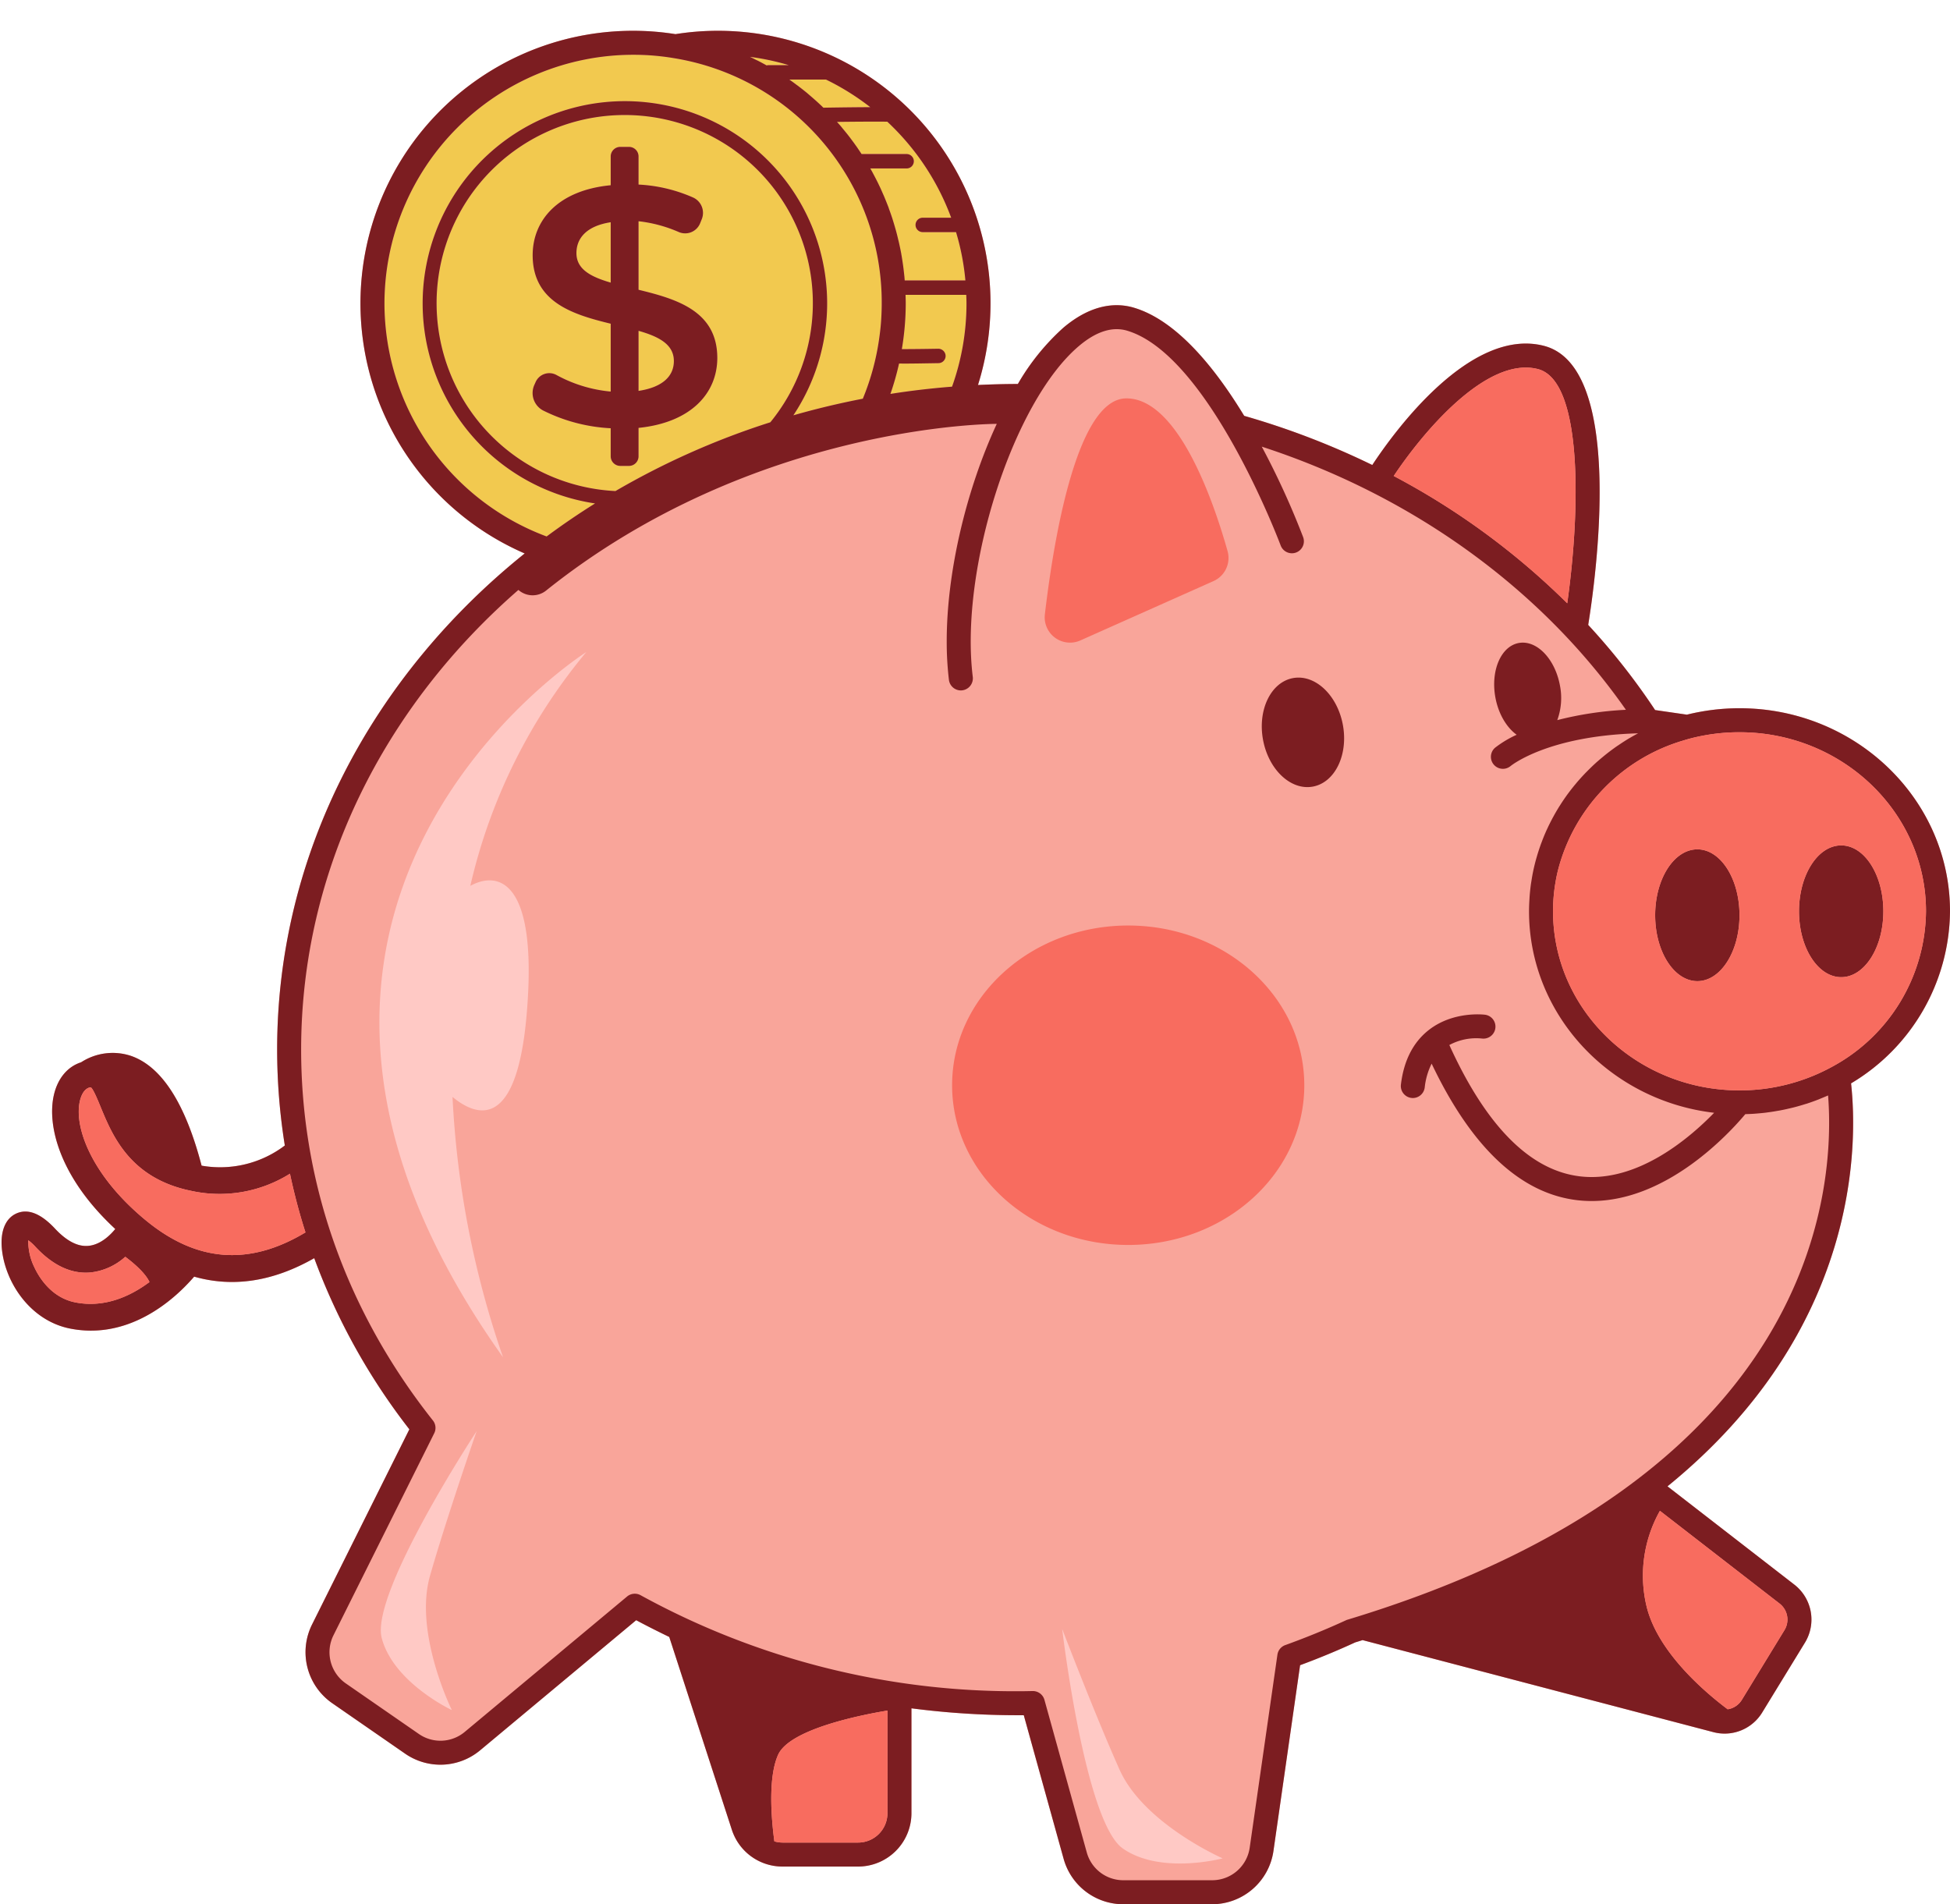 <?xml version="1.0" encoding="UTF-8"?>
<!DOCTYPE svg PUBLIC '-//W3C//DTD SVG 1.0//EN'
          'http://www.w3.org/TR/2001/REC-SVG-20010904/DTD/svg10.dtd'>
<svg height="488.6" preserveAspectRatio="xMidYMid meet" version="1.0" viewBox="-0.4 -7.9 500.4 488.6" width="500.4" xmlns="http://www.w3.org/2000/svg" xmlns:xlink="http://www.w3.org/1999/xlink" zoomAndPan="magnify"
><g id="change1_1"
  ><path d="M139.076,133.491s-22.3-13.232-35.158-31.755-6.955-52.607-6.955-52.607S99.083,23.474,136.28,7.79s75.975.94,86.642,7S246.463,43.114,250,59.4s-5.075,37.047-5.075,37.047l-68.046,17.39Z" fill="#f2c94f"
  /></g
  ><g id="change2_1"
  ><path d="M163.46,66.458V48.871a35.665,35.665,0,0,1,10.321,2.771,4.137,4.137,0,0,0,5.48-2.242l.407-1.01A4.335,4.335,0,0,0,177.5,42.8a39.6,39.6,0,0,0-14.04-3.338V32.244a2.449,2.449,0,0,0-2.451-2.451H158.78a2.46,2.46,0,0,0-2.464,2.451v7.39c-13.584,1.3-20.026,9.052-20.026,17.944,0,12.1,10.358,15.235,20.026,17.588V92.581a35.7,35.7,0,0,1-13.868-4.225,3.84,3.84,0,0,0-5.406,1.8l-.308.689A5.071,5.071,0,0,0,138.9,97.4a43.663,43.663,0,0,0,17.415,4.594v7.2a2.472,2.472,0,0,0,2.464,2.464h2.229a2.46,2.46,0,0,0,2.451-2.464V101.9c13.671-1.391,20.211-9.064,20.211-17.944C183.671,71.853,173.128,68.811,163.46,66.458Zm-7.144-1.835c-5.049-1.478-8.794-3.387-8.794-7.574,0-3.831,2.612-6.971,8.794-7.92Zm7.144,27.785V76.989c5.222,1.49,9.064,3.485,9.064,7.759C172.524,88.492,169.815,91.448,163.46,92.408ZM500,225.941c0-28.734-24.226-52.1-54.019-52.1a56.093,56.093,0,0,0-13.5,1.651l-8.154-1.183a173.174,173.174,0,0,0-17.169-21.849c1.872-11.577,9.57-66.175-11.331-71.606C376.862,75.942,357.3,103,351.75,111.425a201.763,201.763,0,0,0-32.872-12.612C311.34,86.4,301.5,74.291,290.551,71.052c-4.065-1.207-10.494-1.281-18.093,5.161A59.218,59.218,0,0,0,260.8,90.635c-3.436,0-6.848.1-10.235.259A69.936,69.936,0,0,0,183.819,0a68.769,68.769,0,0,0-10.876.862A68.994,68.994,0,0,0,162.068,0a69.942,69.942,0,0,0-27.822,134.123c-38.969,31.3-63.527,76.78-63.527,127.325a155.689,155.689,0,0,0,1.971,24.6,27.466,27.466,0,0,1-21.357,5.173c-4.151-15.913-10.21-25.384-18.043-28.143A14.884,14.884,0,0,0,20.407,264.7c-3.436,1.1-5.961,4.064-6.959,8.3-1.847,7.8,1.367,21.171,15.728,34.473-.973,1.207-3.6,4.077-6.983,4.335-2.685.222-5.53-1.281-8.474-4.421-3.67-3.941-7.032-5.235-10-3.855-2.858,1.342-4.163,4.815-3.584,9.532,1.022,8.437,7.377,18,17.526,19.977,13.535,2.636,24.115-5.443,29.484-10.875.912-.924,1.676-1.761,2.279-2.463,9.976,2.845,20.285,1.256,30.815-4.742a163.669,163.669,0,0,0,24.411,43.92l-25,50.139a15.929,15.929,0,0,0,5.16,20.112L103.6,442.139a15.9,15.9,0,0,0,19.176-.862l40.077-33.414c2.8,1.5,5.629,2.919,8.486,4.3l16.06,49.462a13.653,13.653,0,0,0,13.019,9.458h19.385A13.7,13.7,0,0,0,233.49,457.4V430.476a212.174,212.174,0,0,0,27.329,1.773h1.5l10.235,36.887a15.885,15.885,0,0,0,15.272,11.615h22.858a15.93,15.93,0,0,0,15.692-13.6l6.847-47.738c4.865-1.8,9.619-3.769,14.164-5.863.64-.184,1.244-.381,1.872-.578l89.994,23.61a11.415,11.415,0,0,0,2.92.382,11.291,11.291,0,0,0,9.643-5.432l10.961-17.908a11.352,11.352,0,0,0-2.734-14.9l-32.539-25.212c49.424-40.163,48.8-88.06,47.109-103.406A51.879,51.879,0,0,0,500,225.941ZM157.536,118.112a48.278,48.278,0,1,1,39.744-17.649A198.782,198.782,0,0,0,157.536,118.112Zm90.08-48.156a63.329,63.329,0,0,1-3.707,21.369q-8,.627-15.814,1.859a69.559,69.559,0,0,0,2.217-7.8c.493.013,1.059.013,1.687.013,2,0,4.718-.05,8.449-.111a1.844,1.844,0,0,0,1.811-1.872,1.885,1.885,0,0,0-1.872-1.823c-3.375.061-6.971.1-9.361.1a70.8,70.8,0,0,0,1-11.737c0-.739-.025-1.466-.049-2.192h15.58C247.58,68.49,247.616,69.217,247.616,69.956ZM227.294,23.327A64.754,64.754,0,0,1,234.82,31.7a64.065,64.065,0,0,1,8.867,16.27h-7.3a1.847,1.847,0,1,0,0,3.694h8.547a62.6,62.6,0,0,1,2.4,12.4H231.765c-.024-.345-.061-.69-.086-1.035-.074-.665-.148-1.317-.221-1.97-.05-.32-.074-.628-.124-.936-.123-.85-.246-1.7-.394-2.537a2.2,2.2,0,0,1-.049-.308c-.173-.936-.37-1.86-.579-2.8-.061-.271-.123-.554-.2-.825-.148-.653-.308-1.306-.48-1.946-.087-.333-.173-.653-.271-.973-.173-.616-.357-1.232-.542-1.835-.1-.308-.185-.6-.284-.912-.246-.726-.492-1.453-.763-2.167-.049-.161-.111-.333-.16-.493q-.5-1.293-1.035-2.586c-.1-.247-.209-.493-.32-.739-.271-.616-.53-1.22-.813-1.823-.148-.308-.283-.6-.431-.9-.271-.567-.554-1.109-.837-1.663-.148-.283-.3-.579-.456-.862-.246-.48-.517-.961-.788-1.429h9.323a1.845,1.845,0,0,0,1.847-1.847,1.78,1.78,0,0,0-.32-1.035,1.831,1.831,0,0,0-1.527-.813H220.693c-.061-.1-.123-.2-.185-.283-.369-.554-.739-1.108-1.12-1.663-.2-.271-.4-.554-.592-.825l-1.071-1.441-.628-.813c-.407-.5-.813-1.01-1.232-1.5-.172-.222-.345-.431-.517-.641-.32-.369-.641-.726-.961-1.083C219.609,23.315,224.511,23.29,227.294,23.327ZM211.555,12.513A64.382,64.382,0,0,1,222.922,19.6c-2.857.012-6.737.049-12.032.136l-.013-.013c-.406-.406-.825-.8-1.256-1.194-.271-.247-.53-.493-.8-.727-.455-.406-.911-.8-1.379-1.2-.246-.209-.481-.418-.727-.628q-1.035-.849-2.106-1.663c-.2-.16-.406-.307-.616-.455-.529-.407-1.071-.8-1.613-1.183-.086-.049-.148-.11-.222-.16ZM202.01,8.818h-5.2a1.5,1.5,0,0,0-.468.074c-.665-.369-1.33-.739-2.008-1.083-.209-.111-.431-.21-.64-.308-.542-.271-1.084-.555-1.638-.813A63.245,63.245,0,0,1,202.01,8.818ZM98.258,69.956a63.877,63.877,0,0,1,63.81-63.8,62.51,62.51,0,0,1,10.37.85,63.509,63.509,0,0,1,53.428,62.948c0,1.318-.049,2.623-.123,3.929-.086,1.466-.234,2.919-.431,4.36a63.543,63.543,0,0,1-4.3,16.171q-9.088,1.755-17.821,4.261A51.9,51.9,0,1,0,152.3,121.29q-6.409,4.009-12.427,8.474A63.9,63.9,0,0,1,98.258,69.956Z" fill="#f9a59a"
  /></g
  ><g id="change3_1"
  ><path d="M500,225.941c0-28.734-24.226-52.1-54.019-52.1a56.093,56.093,0,0,0-13.5,1.651l-8.154-1.183a173.174,173.174,0,0,0-17.169-21.849c1.872-11.577,9.57-66.175-11.331-71.606C376.862,75.942,357.3,103,351.75,111.425a201.763,201.763,0,0,0-32.872-12.612C311.34,86.4,301.5,74.291,290.551,71.052c-4.065-1.207-10.494-1.281-18.093,5.161A59.218,59.218,0,0,0,260.8,90.635c-3.436,0-6.848.1-10.235.259A69.936,69.936,0,0,0,183.819,0a68.769,68.769,0,0,0-10.876.862A68.994,68.994,0,0,0,162.068,0a69.942,69.942,0,0,0-27.822,134.123c-38.969,31.3-63.527,76.78-63.527,127.325a155.689,155.689,0,0,0,1.971,24.6,27.466,27.466,0,0,1-21.357,5.173c-4.151-15.913-10.21-25.384-18.043-28.143A14.884,14.884,0,0,0,20.407,264.7c-3.436,1.1-5.961,4.064-6.959,8.3-1.847,7.8,1.367,21.171,15.728,34.473-.973,1.207-3.6,4.077-6.983,4.335-2.685.222-5.53-1.281-8.474-4.421-3.67-3.941-7.032-5.235-10-3.855-2.858,1.342-4.163,4.815-3.584,9.532,1.022,8.437,7.377,18,17.526,19.977,13.535,2.636,24.115-5.443,29.484-10.875.912-.924,1.676-1.761,2.279-2.463,9.976,2.845,20.285,1.256,30.815-4.742a163.669,163.669,0,0,0,24.411,43.92l-25,50.139a15.929,15.929,0,0,0,5.16,20.112L103.6,442.139a15.9,15.9,0,0,0,19.176-.862l40.077-33.414c2.8,1.5,5.629,2.919,8.486,4.3l16.06,49.462a13.653,13.653,0,0,0,13.019,9.458h19.385A13.7,13.7,0,0,0,233.49,457.4V430.476a212.174,212.174,0,0,0,27.329,1.773h1.5l10.235,36.887a15.885,15.885,0,0,0,15.272,11.615h22.858a15.93,15.93,0,0,0,15.692-13.6l6.847-47.738c4.865-1.8,9.619-3.769,14.164-5.863.64-.184,1.244-.381,1.872-.578l89.994,23.61a11.415,11.415,0,0,0,2.92.382,11.291,11.291,0,0,0,9.643-5.432l10.961-17.908a11.352,11.352,0,0,0-2.734-14.9l-32.539-25.212c49.424-40.163,48.8-88.06,47.109-103.406A51.879,51.879,0,0,0,500,225.941ZM394.278,86.817c11.527,2.993,10.875,36.222,7.5,60.091a188.1,188.1,0,0,0-44.523-32.663C364.472,103.4,380.976,83.381,394.278,86.817ZM247.616,69.956a63.329,63.329,0,0,1-3.707,21.369q-8,.627-15.814,1.859a69.559,69.559,0,0,0,2.217-7.8c.493.013,1.059.013,1.687.013,2,0,4.718-.05,8.449-.111a1.844,1.844,0,0,0,1.811-1.872,1.885,1.885,0,0,0-1.872-1.823c-3.375.061-6.971.1-9.361.1a70.8,70.8,0,0,0,1-11.737c0-.739-.025-1.466-.049-2.192h15.58C247.58,68.49,247.616,69.217,247.616,69.956ZM227.294,23.327A64.754,64.754,0,0,1,234.82,31.7a64.065,64.065,0,0,1,8.867,16.27h-7.3a1.847,1.847,0,1,0,0,3.694h8.547a62.6,62.6,0,0,1,2.4,12.4H231.765c-.024-.345-.061-.69-.086-1.035-.074-.665-.148-1.317-.221-1.97-.05-.32-.074-.628-.124-.936-.123-.85-.246-1.7-.394-2.537a2.2,2.2,0,0,1-.049-.308c-.173-.936-.37-1.86-.579-2.8-.061-.271-.123-.554-.2-.825-.148-.653-.308-1.306-.48-1.946-.087-.333-.173-.653-.271-.973-.173-.616-.357-1.232-.542-1.835-.1-.308-.185-.6-.284-.912-.246-.726-.492-1.453-.763-2.167-.049-.161-.111-.333-.16-.493q-.5-1.293-1.035-2.586c-.1-.247-.209-.493-.32-.739-.271-.616-.53-1.22-.813-1.823-.148-.308-.283-.6-.431-.9-.271-.567-.554-1.109-.837-1.663-.148-.283-.3-.579-.456-.862-.246-.48-.517-.961-.788-1.429h9.323a1.845,1.845,0,0,0,1.847-1.847,1.78,1.78,0,0,0-.32-1.035,1.831,1.831,0,0,0-1.527-.813H220.693c-.061-.1-.123-.2-.185-.283-.369-.554-.739-1.108-1.12-1.663-.2-.271-.4-.554-.592-.825l-1.071-1.441-.628-.813c-.407-.5-.813-1.01-1.232-1.5-.172-.222-.345-.431-.517-.641-.32-.369-.641-.726-.961-1.083C219.609,23.315,224.511,23.29,227.294,23.327ZM211.555,12.513A64.382,64.382,0,0,1,222.922,19.6c-2.857.012-6.737.049-12.032.136l-.013-.013c-.406-.406-.825-.8-1.256-1.194-.271-.247-.53-.493-.8-.727-.455-.406-.911-.8-1.379-1.2-.246-.209-.481-.418-.727-.628q-1.035-.849-2.106-1.663c-.2-.16-.406-.307-.616-.455-.529-.407-1.071-.8-1.613-1.183-.086-.049-.148-.11-.222-.16ZM202.01,8.818h-5.2a1.5,1.5,0,0,0-.468.074c-.665-.369-1.33-.739-2.008-1.083-.209-.111-.431-.21-.64-.308-.542-.271-1.084-.555-1.638-.813A63.245,63.245,0,0,1,202.01,8.818ZM98.258,69.956a63.877,63.877,0,0,1,63.81-63.8,62.51,62.51,0,0,1,10.37.85,63.509,63.509,0,0,1,53.428,62.948c0,1.318-.049,2.623-.123,3.929-.086,1.466-.234,2.919-.431,4.36a63.543,63.543,0,0,1-4.3,16.171q-9.088,1.755-17.821,4.261A51.9,51.9,0,1,0,152.3,121.29q-6.409,4.009-12.427,8.474A63.9,63.9,0,0,1,98.258,69.956Zm99.022,30.507a198.782,198.782,0,0,0-39.744,17.649,48.278,48.278,0,1,1,39.744-17.649ZM18.966,326.318c-6.38-1.244-9.52-6.774-10.58-9.09a15.021,15.021,0,0,1-1.527-6.86,12.751,12.751,0,0,1,1.848,1.688c4.458,4.778,9.2,7,14.089,6.576a15.923,15.923,0,0,0,8.954-4.027c2.266,1.7,5.149,4.188,6.208,6.478C33.228,324.618,26.59,327.8,18.966,326.318Zm18.1-21.024c-13.93-11.442-18.561-23.943-16.96-30.717.271-1.12.949-3.066,2.575-3.436a1.5,1.5,0,0,1,.209-.024c.616.381,1.786,3.226,2.562,5.123,2.931,7.094,7.34,17.834,22.329,21.258l.2.037H48a34.017,34.017,0,0,0,26.012-4.249,151.5,151.5,0,0,0,3.978,15.062C63.563,317.019,50.1,316,37.071,305.294ZM227.331,457.4a7.531,7.531,0,0,1-7.525,7.525H200.421a7.507,7.507,0,0,1-2.106-.308c-.727-5.394-1.712-16.22.948-22.193,2.907-6.565,21.036-10.2,28.068-11.368ZM456.265,403.59a5.191,5.191,0,0,1,1.256,6.823l-10.949,17.908a5.16,5.16,0,0,1-3.621,2.4c-5.8-4.347-18.117-14.767-20.863-26.615a33.838,33.838,0,0,1,3.473-24.312Zm-110.858,4.138a2.116,2.116,0,0,0-.394.148c-5,2.3-10.247,4.446-15.6,6.379a3.073,3.073,0,0,0-2.007,2.464l-7.119,49.56a9.734,9.734,0,0,1-9.595,8.313H287.829a9.717,9.717,0,0,1-9.336-7.094l-10.875-39.2a3.086,3.086,0,0,0-2.968-2.254h-.05l-.665.012c-1.034.025-2.081.037-3.116.037A199.694,199.694,0,0,1,164,401.459a3.093,3.093,0,0,0-3.474.32l-41.69,34.769a9.71,9.71,0,0,1-11.725.529L88.319,424.071a9.743,9.743,0,0,1-3.166-12.291l25.877-51.888a3.073,3.073,0,0,0-.345-3.289c-22.12-27.908-33.808-60.817-33.808-95.155,0-46.21,21.381-88.024,55.755-117.964a5.523,5.523,0,0,0,7.107.16c53.686-42.971,115.649-42.774,115.649-42.774-7.772,16.787-12.846,37.847-12.846,55.792a82.523,82.523,0,0,0,.567,9.9,3.092,3.092,0,0,0,3.054,2.71,3.768,3.768,0,0,0,.382-.025,3.1,3.1,0,0,0,2.685-3.436c-3.424-27.724,10.309-70.572,27.219-84.9,4.409-3.744,8.572-5.074,12.353-3.965,21.048,6.219,39.239,54.61,39.424,55.09a3.075,3.075,0,1,0,5.764-2.143,205.366,205.366,0,0,0-10.6-23.179c38.18,12.427,71.384,36,93.443,67.53a88.156,88.156,0,0,0-17.613,2.648,16.485,16.485,0,0,0,.69-8.856c-1.256-6.872-5.973-11.762-10.555-10.936s-7.266,7.081-6.023,13.941c.776,4.262,2.9,7.76,5.469,9.607a27.714,27.714,0,0,0-5.555,3.338,3.081,3.081,0,0,0,3.978,4.705c.1-.087,9.459-7.76,32.737-8.412-.7.369-1.392.751-2.069,1.157-.086.05-.173.1-.247.136q-1.385.831-2.7,1.736c-.185.111-.357.234-.542.357-.85.6-1.687,1.22-2.5,1.86-.148.111-.283.234-.431.345-.788.641-1.564,1.293-2.328,1.971a1.088,1.088,0,0,1-.172.16c-.776.714-1.527,1.453-2.266,2.2-.148.148-.3.3-.444.456-.7.739-1.391,1.5-2.056,2.279-.124.147-.234.3-.358.431q-.978,1.182-1.884,2.4l-.111.148c-.616.85-1.207,1.712-1.773,2.6l-.333.517c-.542.875-1.059,1.749-1.54,2.648-.1.16-.184.333-.27.493-.481.911-.949,1.835-1.368,2.771-.024.037-.036.074-.061.111-.431.96-.838,1.933-1.207,2.919-.074.2-.148.382-.222.579-.345.96-.677,1.933-.973,2.918-.049.185-.111.37-.16.555-.3,1.01-.554,2.032-.788,3.066,0,.025-.012.037-.012.062-.234,1.047-.419,2.106-.579,3.165-.037.2-.062.394-.1.6-.135,1.022-.258,2.069-.332,3.116-.025.2-.025.394-.037.591-.074,1.1-.124,2.192-.124,3.3,0,26.615,20.778,48.612,47.5,51.728-6.454,6.651-19.829,18.018-34.374,16.319-12.8-1.491-24.091-12.834-33.574-33.71a14.521,14.521,0,0,1,8.375-1.662,3.079,3.079,0,0,0,.775-6.109c-.332-.037-8.14-.973-14.4,3.9-4.027,3.141-6.441,7.858-7.181,14.028a3.079,3.079,0,0,0,2.7,3.424c.123.012.246.025.357.025a3.084,3.084,0,0,0,3.054-2.722,17.871,17.871,0,0,1,1.774-6.1c10.247,21.541,22.822,33.34,37.4,35.04a31.01,31.01,0,0,0,3.683.209c19.447,0,35.421-17.526,39.412-22.292.591-.025,1.182-.037,1.773-.074.357-.012.7-.049,1.047-.074.739-.061,1.478-.123,2.217-.209.407-.049.8-.111,1.207-.16.69-.1,1.38-.21,2.057-.333.406-.062.8-.135,1.207-.222.714-.135,1.416-.3,2.118-.468.357-.086.7-.16,1.059-.258.936-.247,1.872-.517,2.8-.813a2.951,2.951,0,0,0,.308-.086c1.022-.333,2.032-.7,3.017-1.084.321-.136.641-.271.949-.394.493-.21,1-.407,1.478-.628C470.552,296.525,466.327,371.161,345.407,407.728Zm124.406-141.92a49.347,49.347,0,0,1-23.832,6.1c-26.381,0-47.849-20.618-47.849-45.964a43.378,43.378,0,0,1,.666-7.624,36.765,36.765,0,0,1,.813-3.683,46.856,46.856,0,0,1,31.849-32.477q.942-.3,1.922-.555a49.982,49.982,0,0,1,12.6-1.6c26.394,0,47.861,20.6,47.861,45.94A45.806,45.806,0,0,1,469.813,265.808Zm13.08-39.855c0,9.336-4.841,16.9-10.814,16.9s-10.826-7.562-10.826-16.9,4.84-16.91,10.826-16.91S482.893,216.605,482.893,225.953Zm-36.912,1.01c0,9.336-4.84,16.91-10.814,16.91s-10.826-7.574-10.826-16.91,4.841-16.91,10.826-16.91S445.981,217.627,445.981,226.963Zm-101.769-48.8c1.392,7.685-2.057,14.755-7.722,15.79s-11.38-4.373-12.784-12.058,2.057-14.767,7.722-15.789S342.808,170.481,344.212,178.166ZM163.46,66.458V48.871a35.665,35.665,0,0,1,10.321,2.771,4.137,4.137,0,0,0,5.48-2.242l.407-1.01A4.335,4.335,0,0,0,177.5,42.8a39.6,39.6,0,0,0-14.04-3.338V32.244a2.449,2.449,0,0,0-2.451-2.451H158.78a2.46,2.46,0,0,0-2.464,2.451v7.39c-13.584,1.3-20.026,9.052-20.026,17.944,0,12.1,10.358,15.235,20.026,17.588V92.581a35.7,35.7,0,0,1-13.868-4.225,3.84,3.84,0,0,0-5.406,1.8l-.308.689A5.071,5.071,0,0,0,138.9,97.4a43.663,43.663,0,0,0,17.415,4.594v7.2a2.472,2.472,0,0,0,2.464,2.464h2.229a2.46,2.46,0,0,0,2.451-2.464V101.9c13.671-1.391,20.211-9.064,20.211-17.944C183.671,71.853,173.128,68.811,163.46,66.458Zm-7.144-1.835c-5.049-1.478-8.794-3.387-8.794-7.574,0-3.831,2.612-6.971,8.794-7.92Zm7.144,27.785V76.989c5.222,1.49,9.064,3.485,9.064,7.759C172.524,88.492,169.815,91.448,163.46,92.408Z" fill="#7c1d21"
  /></g
  ><g id="change4_1"
  ><path d="M150.049,159.431a143.944,143.944,0,0,0-29.759,59.994c7.129-3.923,17.451-1.656,14.45,33.086-2.532,29.312-12.5,26.457-19.017,21.075a239.074,239.074,0,0,0,12.97,66.816C46.457,224.982,150.049,159.431,150.049,159.431ZM286.9,446.223c-6.229-13.906-14.732-36.125-14.732-36.125s5.842,49.519,15.544,56.33,25.642,2.551,25.642,2.551S293.126,460.13,286.9,446.223ZM97.563,412.474c3.043,11.458,17.987,18.453,17.987,18.453s-9.787-19.788-5.607-34.441,11.969-37.133,11.969-37.133S94.519,401.017,97.563,412.474Z" fill="#ffc9c5"
  /></g
  ><g id="change5_1"
  ><path d="M445.981,180a49.982,49.982,0,0,0-12.6,1.6q-.98.26-1.922.555a46.856,46.856,0,0,0-31.849,32.477,36.765,36.765,0,0,0-.813,3.683,43.378,43.378,0,0,0-.666,7.624c0,25.346,21.468,45.964,47.849,45.964a49.347,49.347,0,0,0,23.832-6.1,45.806,45.806,0,0,0,24.029-39.867C493.842,200.606,472.375,180,445.981,180Zm-10.814,63.872c-5.985,0-10.826-7.574-10.826-16.91s4.841-16.91,10.826-16.91,10.814,7.574,10.814,16.91S441.141,243.873,435.167,243.873Zm36.912-1.022c-5.986,0-10.826-7.562-10.826-16.9s4.84-16.91,10.826-16.91,10.814,7.562,10.814,16.91S478.052,242.851,472.079,242.851ZM425.561,379.8l30.7,23.795a5.191,5.191,0,0,1,1.256,6.823l-10.949,17.908a5.16,5.16,0,0,1-3.621,2.4c-5.8-4.347-18.117-14.767-20.863-26.615A33.838,33.838,0,0,1,425.561,379.8ZM401.778,146.908a188.1,188.1,0,0,0-44.523-32.663c7.217-10.85,23.721-30.864,37.023-27.428C405.805,89.81,405.153,123.039,401.778,146.908ZM227.331,431.055V457.4a7.531,7.531,0,0,1-7.525,7.525H200.421a7.507,7.507,0,0,1-2.106-.308c-.727-5.394-1.712-16.22.948-22.193C202.17,435.858,220.3,432.225,227.331,431.055ZM74.007,293.286a151.5,151.5,0,0,0,3.978,15.062C63.563,317.019,50.1,316,37.071,305.294c-13.93-11.442-18.561-23.943-16.96-30.717.271-1.12.949-3.066,2.575-3.436a1.5,1.5,0,0,1,.209-.024c.616.381,1.786,3.226,2.562,5.123,2.931,7.094,7.34,17.834,22.329,21.258l.2.037H48A34.017,34.017,0,0,0,74.007,293.286Zm-36.049,27.8c-4.73,3.535-11.368,6.713-18.992,5.235-6.38-1.244-9.52-6.774-10.58-9.09a15.021,15.021,0,0,1-1.527-6.86,12.751,12.751,0,0,1,1.848,1.688c4.458,4.778,9.2,7,14.089,6.576a15.923,15.923,0,0,0,8.954-4.027C34.016,316.305,36.9,318.793,37.958,321.083Zm296.346-50.5c0,22.636-20.232,40.985-45.189,40.985s-45.189-18.349-45.189-40.985S264.158,229.6,289.115,229.6,334.3,247.949,334.3,270.584ZM267.73,149.756c2.226-19,8.156-55.428,20.916-55.428,13.5,0,22.626,27.289,25.968,39.2A6.5,6.5,0,0,1,311,141.216L276.84,156.442A6.5,6.5,0,0,1,267.73,149.756Z" fill="#f86c5f"
  /></g
></svg
>
